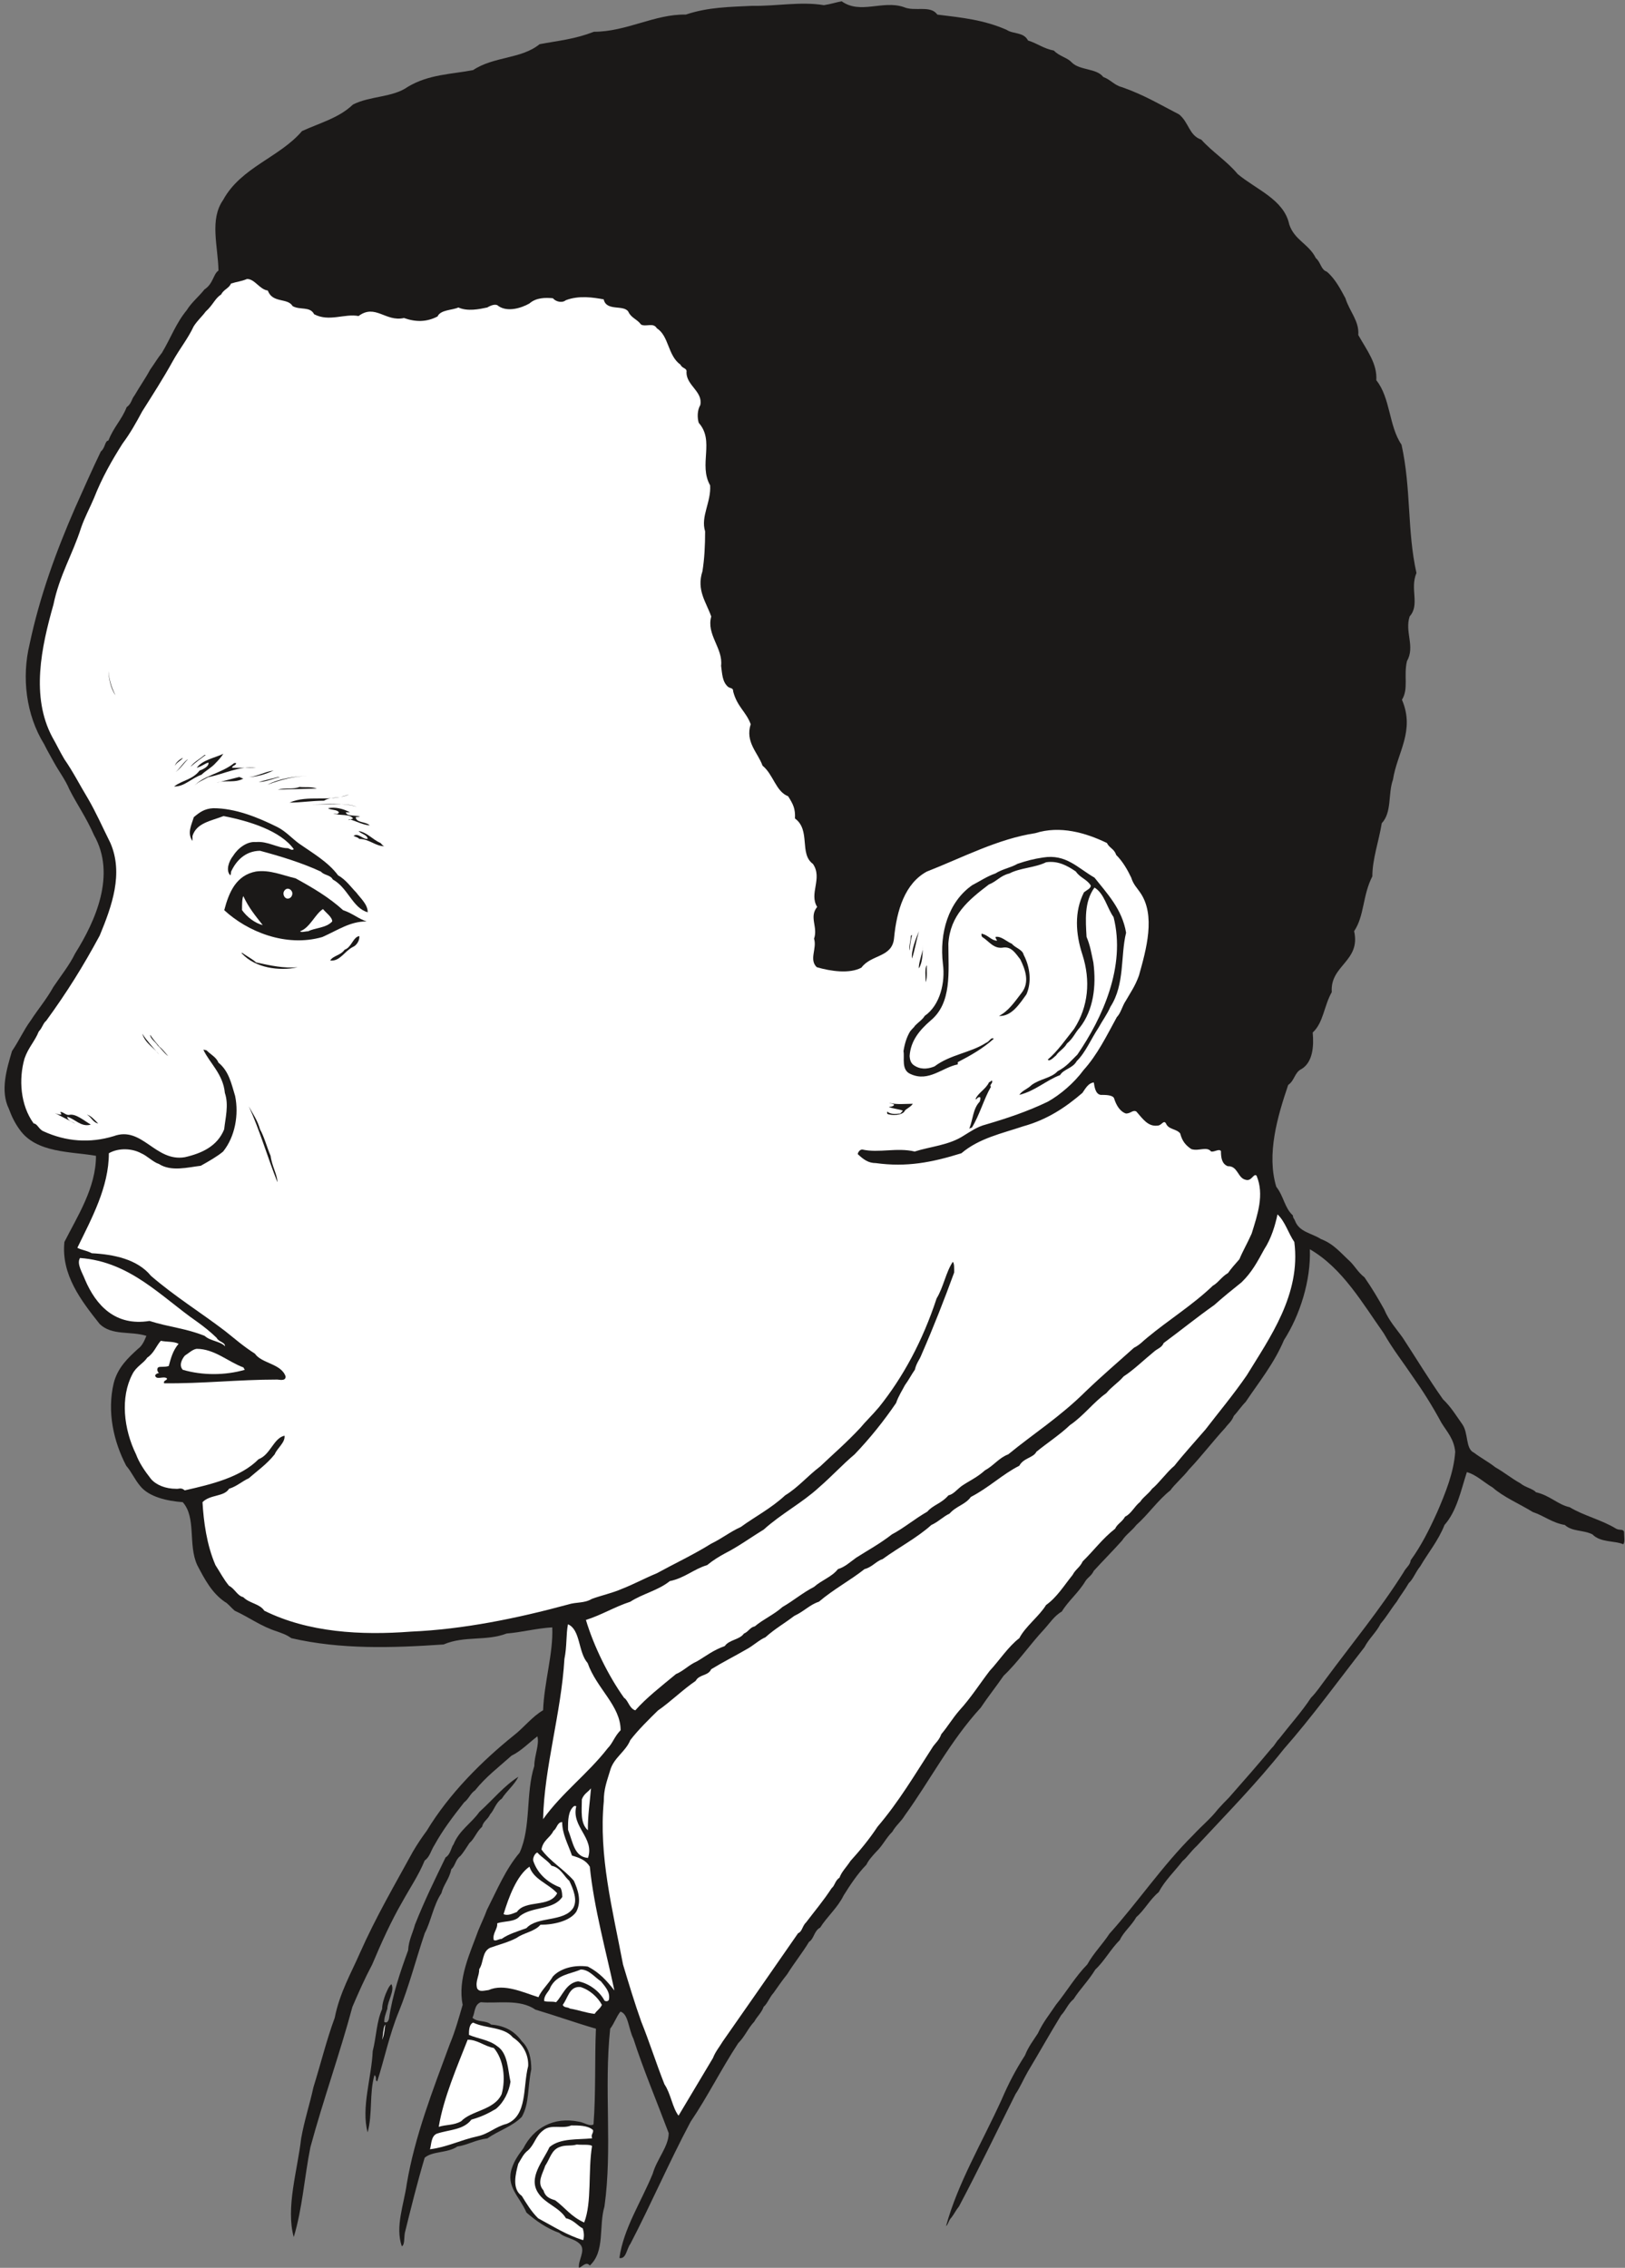 <svg xmlns="http://www.w3.org/2000/svg" xml:space="preserve" width="711.534" height="992.655" fill-rule="evenodd" stroke-linejoin="round" stroke-width="28.222" preserveAspectRatio="xMidYMid" version="1.2" viewBox="0 0 18826 26264"><rect x="0" y="0" width="18826" height="26264" fill="#808080" stroke="none"/><defs class="ClipPathGroup"><clipPath id="a" clipPathUnits="userSpaceOnUse"><path d="M0 0h18826v26264H0z"/></clipPath></defs><g class="SlideGroup"><g class="Slide" clip-path="url(#a)"><g class="Page"><g class="com.sun.star.drawing.ClosedBezierShape"><path fill="none" d="M53 15h18767v26250H53z" class="BoundingBox"/><path fill="#1B1918" d="M9751 15c216 154 473-15 716 66 130 58 313-26 392 88 294 36 538 61 802 176 79 53 196 23 249 124 114 36 175 92 300 117 61 66 157 81 206 137 94 94 287 66 365 168 92 35 127 96 219 119 261 92 437 201 660 315 115 94 115 244 257 292 134 148 298 249 422 399 216 180 536 295 597 582 59 183 229 228 308 391 58 48 58 134 127 157 101 84 167 219 216 308 48 155 162 264 149 426 102 181 221 331 209 524 165 205 144 530 292 746 114 516 63 994 173 1486-79 186 43 366-79 503-59 183 66 346-31 518-40 168 21 320-58 447 155 361-56 613-104 925-59 163-10 378-130 505-33 206-109 414-109 615-114 221-91 457-211 635 79 351-282 394-259 706-91 160-96 353-221 468 15 162 0 342-127 421-86 41-79 132-157 186-125 368-252 803-138 1179 89 114 94 242 193 333 0 30 11 30 23 58 49 135 193 145 300 214 150 58 219 150 343 264 56 58 91 124 163 180 91 132 157 244 228 371 56 135 145 229 216 330 163 249 295 470 465 711 96 92 155 193 221 285 79 107 35 287 140 335 78 59 172 109 246 168 107 61 185 127 289 185 59 49 150 64 181 104 162 36 256 145 391 173 163 99 373 147 538 249 44 23 79 0 92 36 0 58 13 124-10 144-97-43-262-17-356-114-104-53-234-30-320-109-150-26-241-107-371-150-147-91-343-175-465-284-101-59-193-150-299-178-69 211-115 449-259 612-71 180-188 320-282 480-56 69-79 145-132 193-49 86-92 135-140 216-71 91-114 170-186 254-50 101-134 170-187 272-305 391-613 815-933 1178-330 414-660 747-1009 1123-74 68-114 135-165 175-94 122-208 229-277 361-102 84-163 206-259 289-58 102-150 173-191 265-109 109-180 246-284 342-81 133-180 229-252 343-66 54-88 127-144 186-137 223-257 439-384 650-53 91-91 185-145 264-218 435-426 869-655 1301-35 43-53 83-86 127-36 35-36 78-64 101 137-500 419-970 643-1463 84-195 162-343 272-515 40-102 96-171 149-254 61-132 133-216 209-331 127-157 228-330 363-467 76-135 175-231 257-356 327-363 614-789 970-1143 106-114 198-185 287-299 44-49 85-92 128-135 170-193 333-378 493-571 43-41 55-79 86-107 132-170 264-315 371-478 66-66 114-142 170-215 307-415 630-806 902-1237 28-56 78-84 83-140 125-173 216-356 308-559 94-218 193-462 208-698-15-150-94-229-160-336-104-193-211-363-333-536-114-170-228-312-335-500-246-348-480-757-856-973 13 361-114 762-300 1052-114 271-294 492-444 716-48 48-92 114-137 162-26 67-66 92-99 138-144 157-278 332-420 482-74 94-168 173-216 242-145 114-259 282-394 401-58 74-119 109-165 180-114 127-229 242-328 351-28 58-63 71-94 114-84 142-198 229-277 358-86 48-144 140-205 206-163 175-308 386-468 536-91 132-183 246-266 371-354 386-590 848-879 1247-46 76-102 114-145 190-71 69-114 163-186 231-45 49-93 102-114 150-101 102-193 242-264 356-71 145-193 246-272 373-71 36-71 130-129 165-82 135-170 242-254 376-66 82-110 150-158 216-45 49-71 125-114 160-23 69-79 115-107 170-78 84-109 173-188 252-198 302-355 620-551 909-249 468-460 958-698 1415-44 58-49 180-127 163 48-343 251-646 386-976 48-170 185-315 185-470-137-365-295-739-409-1094-58-115-58-287-150-313-48 59-71 137-119 198-74 699 28 1385-66 2058-69 233 10 518-170 685-43-53-84 13-125 26-15-79 76-193 18-267-66-76-180-76-246-137-148-53-277-145-381-236-79-186-242-300-168-516 30-91 79-157 132-228 119-234 348-369 645-308 59 8 125 59 168 31 28-366 13-765 28-1108-244-71-462-150-701-221-183-127-442-68-633-86-78 30-66 122-96 180 58 56 155 26 216 79 167 13 277 84 355 193 89 84 110 206 110 325-44 208-21 396-110 551-114 115-269 158-398 249-143 18-234 79-348 94-115 79-287 51-379 130-89 300-157 576-230 871-10 61 0 137-35 155-79-229 25-485 58-726 93-549 299-1077 497-1613 66-158 109-318 150-458-61-299 88-602 180-858 35-86 71-158 101-241 120-237 216-470 379-663 135-295 68-686 170-1004 0-119 61-246 36-343-102 77-186 168-300 224-145 130-297 244-422 401-56 38-71 97-127 140-132 168-246 317-343 493-43 66-53 137-114 180-71 173-168 313-260 480-127 219-241 470-348 724-89 168-157 323-229 490-144 536-342 1090-487 1626-71 355-92 709-193 1041-94-343 43-769 86-1143 36-205 102-404 142-592 87-279 153-551 247-805 56-287 193-523 289-744 193-434 409-800 616-1179 48-83 114-180 160-241 262-434 645-813 1011-1107 109-84 216-221 338-290 12-325 119-660 106-960-180 10-358 58-528 71-241 92-488 23-731 127-598 41-1193 59-1764-73-66-46-104-54-163-77-193-61-320-162-493-241-50-43-78-84-114-102-152-104-236-266-320-426-109-237-8-549-168-729-182-13-391-61-492-186-66-78-99-162-163-236-147-282-223-625-145-955 46-183 168-295 282-399 49-35 74-94 97-150-186-58-399 0-541-137-216-272-447-571-409-950 150-297 366-627 366-998-290-51-691-30-884-303-54-74-92-150-125-241-103-209-25-463 36-669 89-132 132-238 216-353 94-144 180-241 264-391 89-132 185-251 251-386 237-378 478-914 219-1371-92-209-193-348-285-529-48-114-119-205-178-312-43-79-78-137-114-211-213-343-261-777-170-1156 119-564 312-1087 528-1582 102-229 198-445 298-653 53-43 45-122 88-127 61-157 155-241 211-386 59-43 54-91 92-137 66-114 124-193 180-297 58-82 89-137 137-196 102-170 163-343 287-493 56-91 140-157 206-241 102-66 102-180 162-218-5-282-106-590 54-818 206-379 655-493 914-798 219-99 427-152 590-307 200-102 457-79 637-206 242-145 507-145 755-193 239-160 559-127 770-300 229-43 401-56 630-144 378 0 704-206 1064-199 264-88 511-88 765-101 287 5 564-53 835-8 79-12 150-35 206-45Z"/></g><g class="com.sun.star.drawing.ClosedBezierShape"><path fill="none" d="M2678 163h13575v13357H2678z" class="BoundingBox"/><path fill="#1B1918" d="M9695 163c193 114 458 12 686 25 163 89 351 8 447 155 173-10 343 0 490 33 193 84 364 119 526 198 107 53 181 102 295 127 71 41 107 89 162 117 163 147 427 147 565 315 206 43 331 150 511 221 61 91 162 79 228 134 56 145 163 239 267 323 66 102 186 104 239 216 254 277 650 363 754 767 59 89 137 137 209 216 101 101 149 256 284 355 58 94 89 181 145 287 96 206 162 435 277 630 5 262 195 465 216 729 241 463 162 1042 256 1578-66 185 36 359-79 506-35 208 56 358-28 559-86 323 13 612-30 927-119 119-84 312-170 457 68 229-107 379-84 564-112 193-31 422-145 607-71 181-81 386-185 536-10 107 30 252-48 313-239 127-138 386-275 571-20 150-134 193-145 318 41 188-73 312-152 403-58 36-58 105-112 127-61 79-38 173-81 247-36 150-48 241-102 378-22 120 8 247-45 325-82 0-82 79-140 92-23-61-31-114-89-132-33-31-74 0-74-38-17-59-22-110-73-132-115 25-173-11-252-36-48 13-96 25-119 0-71-79-56-193-163-216-56-53-132-101-216-56-55 26-99 3-127-12-38-54-55-100-121-125-72 0-138 13-161-43-35-59-83-61-116-114-36-28-95-6-113-49-104-259 133-373 191-581 49-49 74-127 110-176 223-386 401-889 302-1348-31-137-109-204-170-310-110-181-193-333-343-478-194-150-494-208-753-208-264 81-549 89-782 229-323 124-666 208-879 457-181 173-173 472-259 686 0 58-5 114-51 114-69 5-163 0-180 71-56 36-97 127-171 124 8-35-106-35-185-33-43 16-79 16-104-12 56-193-31-422 79-559-59-127-92-211-31-356 0-91-48-139-71-216-66-68-8-170-71-231 5-124-31-228-114-307 15-46 45-58 27-107-58-30-78-89-106-132-122-96-193-206-259-355-71-36-71-120-127-163-84-124-5-229-49-343-71-89-127-180-193-282 13-61-10-132-48-150-58-25-76-48-94-96 0-158-7-285-101-422 28-317-206-500-115-814 71-238-51-546 84-751 46-196-135-366-48-529 35-124 0-272-56-368-31-41-58-99-31-125 56-121-27-264-58-355-35-43-91-53-91-94 7-43 56-74 30-109-101-92-228-135-259-285 20-96-71-96-84-162-58-59-106-102-162-125-110 23-138-56-193-91-54-61-89-127-181-137-66 10-114 0-142-39-20-53-79-58-114-58-97 41-158-36-214-36-66 41-162 36-216 77-114-59-233-49-355-16-81 89-209 82-314 82-137-107-340 78-475-28-137-8-208 106-307 76-63 36-142 99-226 86-188-35-381 0-513-127-155 107-318 49-475 107-107 13-198-15-257-84-55-66-200 0-228-112-158 23-198-99-307-134-56-79-140-137-234-150-20 23-56 30-74 23-83-186-105-424-56-653 33-117 115-218 206-284 86-59 137-107 229-138 264-231 546-452 878-566 79-58 150-109 216-155 493-38 856-368 1342-356 66-55 170-43 223-104 191-30 379-48 519-185 102-76 203 0 310-59 231-78 483-109 699-134 144-54 259-89 398-127 402-18 732-202 1123-112 236-90 470-43 699-48 66-20 104-8 149-20Z"/></g><g class="com.sun.star.drawing.ClosedBezierShape"><path fill="none" d="M246 3231h14354v16578H246z" class="BoundingBox"/><path fill="#FFF" d="M2862 3231c91 0 144 121 241 134 53 150 229 81 287 180 86 49 201 0 249 94 173 92 353-10 515 21 194-145 313 71 526 23 137 48 262 48 389-18 35-79 170-71 241-104 107 48 241 20 335 0 39-23 100-49 130-16 107 72 264 23 358-30 79-69 183-69 272-61 35 41 107 58 150 23 152-59 325-31 439-10 31 142 229 58 285 142 33 74 101 86 148 150 61 30 140-28 183 43 142 91 124 315 274 422 21 48 79 35 69 89 0 152 193 223 160 378-36 61-36 147-18 206 188 211-5 482 132 724 13 195-112 360-58 533 0 163-8 320-31 462-71 219 43 356 102 524-59 210 139 368 114 571 13 92 13 188 84 246 30 18 56 8 56 51 46 178 150 234 203 379-66 208 84 330 137 480 127 104 153 299 297 355 59 94 84 143 79 257 185 135 46 409 208 526 115 167-48 343 49 498-97 119 12 233-36 368 36 114-61 241 31 330 162 48 383 79 518 5 114-155 358-114 378-343 31-325 127-632 379-769 416-163 823-379 1257-445 287-91 584-5 830 114 28 59 84 66 107 138 79 78 135 180 175 264 23 78 74 127 102 170 185 264 71 663-13 963-45 124-94 190-150 288-45 66-58 144-106 193-122 223-224 434-386 614-110 150-272 287-414 366-237 114-475 193-717 264-101 26-175 79-254 127-172 114-388 127-571 186-208-49-414 20-607-23-36 0-53 43-53 53 66 61 121 104 210 104 356 49 648-7 991-114 206-175 470-229 716-312 285-79 496-224 686-387 38-55 69-114 132-121 8 50 18 134 79 144 56 0 145 0 157 43 23 74 66 150 137 173 56 0 79-46 120-23 74 84 134 176 244 163 50 0 71-71 99-25 30 73 122 60 165 116 23 89 63 137 129 181 87 28 178-36 229 28 43 7 91-36 114-5 0 83 13 149 79 175 117-5 114 137 206 157 71 23 91-78 127-48 94 221 10 457-56 671-48 109-102 200-142 297-51 58-99 112-132 160-74 43-115 114-176 147-236 226-513 396-764 605-48 38-79 78-150 114-180 162-366 320-559 505-297 295-607 491-897 729-109 41-170 132-271 186-92 84-193 127-272 183-58 45-94 94-150 106-84 97-178 110-244 188-147 84-272 191-411 264-137 107-282 186-414 270-74 53-132 109-211 132-71 91-188 127-277 206-137 71-234 157-366 233-96 87-228 145-320 224-58 12-71 61-127 84-48 71-172 71-221 144-137 49-216 115-320 176-101 45-155 111-246 149-175 145-343 275-471 420-71-23-81-115-130-145-180-252-350-595-442-902 183-58 328-150 514-211 145-94 321-129 458-239 172-35 277-139 432-185 68-56 139-99 205-135 155-78 300-185 450-276 206-186 444-308 640-488 150-130 277-269 414-384 180-188 338-386 480-594 30-86 71-145 102-206 48-66 78-127 116-180 18-79 54-114 77-175 139-318 264-638 378-950 0-54 3-102-15-125-79 115-109 295-188 424-163 496-391 915-668 1260-79 94-158 168-216 239-163 175-318 307-465 447-150 114-256 244-406 335-165 153-351 247-513 366-125 56-221 135-343 193-203 127-422 229-630 343-158 66-255 122-410 183-104 46-241 76-343 114-91 54-175 33-279 66-590 160-1212 287-1816 313-582 45-1192 10-1700-242-56-83-170-83-244-157-71-18-94-94-165-132-63-76-104-158-157-239-102-236-137-505-150-729 89-91 251-61 307-155 94-30 150-86 229-122 102-89 208-162 300-277 30-73 124-137 114-216-127 28-163 221-300 272-206 209-548 292-856 361-43-38-71-13-101-18-120 0-229-43-290-114-76-97-137-188-173-285-144-294-183-660-43-927 43-89 127-124 173-193 79-53 104-137 157-195 72 15 150 5 206 35-68 79-91 173-114 257-56 18-109 0-127 20-18 36 13 66 18 58-18 8-36 8-49 31 13 61 102 0 138 36 0 25-46 20-34 55 442 5 859-43 1311-43 59 8 97 8 97-35-49-150-277-150-356-265-135-86-229-170-348-264-279-213-579-398-856-637-157-193-432-249-686-262-66-35-114-35-167-63 167-343 365-704 365-1095 115-66 272-56 374 0 71 30 137 102 206 124 142 92 335 39 485 21 91-51 193-109 259-165 139-173 183-427 139-643-43-140-71-287-193-386-25-64-91-94-137-142-25-8-38-8-38-8 69 150 229 282 249 500 48 140 5 295-8 422-78 193-254 277-457 323-343 56-493-366-823-244-277 84-553 63-813-56-55-23-71-89-114-91-156-214-174-516-106-752 45-130 119-198 165-313 43-45 50-96 86-124 241-331 427-629 620-987 142-343 277-719 124-1072-96-193-167-355-259-513-94-155-173-312-274-457-56-94-92-173-140-256-251-470-127-1042 13-1535 71-343 221-579 320-889 46-132 101-228 150-345 94-239 208-437 330-630 91-122 157-241 228-373 125-198 242-379 356-585 79-142 173-256 241-401 46-71 102-119 138-170 88-79 109-155 180-198 28-59 91-71 114-127 71-23 114-23 186-53Z"/></g><g class="com.sun.star.drawing.ClosedBezierShape"><path fill="none" d="M1257 7772h82v280h-82z" class="BoundingBox"/><path fill="#1B1918" d="M1257 7772c5 92 36 194 80 278-54-72-80-206-80-278Z"/></g><g class="com.sun.star.drawing.ClosedBezierShape"><path fill="none" d="M2017 8730h571v380h-571z" class="BoundingBox"/><path fill="#1B1918" d="M2587 8730c-22 35-53 71-88 106-49 56-116 88-164 136-127 46-194 137-318 137 88-71 216-79 295-185 48-17 114-52 102-93-43 13-69 41-135 61 66-91 207-114 308-162Z"/></g><g class="com.sun.star.drawing.ClosedBezierShape"><path fill="none" d="M2207 8743h178v139h-178z" class="BoundingBox"/><path fill="#1B1918" d="M2383 8743c-61 45-121 89-176 138 38-56 105-88 163-138h13Z"/></g><g class="com.sun.star.drawing.ClosedBezierShape"><path fill="none" d="M2026 8775h94v94h-94z" class="BoundingBox"/><path fill="#1B1918" d="M2119 8776c-20 33-70 49-92 92 7-36 56-75 92-92Z"/></g><g class="com.sun.star.drawing.ClosedBezierShape"><path fill="none" d="M2035 8793h144v150h-144z" class="BoundingBox"/><path fill="#1B1918" d="M2178 8793c-46 43-80 100-143 148 40-33 107-133 143-148Z"/></g><g class="com.sun.star.drawing.ClosedBezierShape"><path fill="none" d="M2242 8837h727v274h-727z" class="BoundingBox"/><path fill="#1B1918" d="M2736 8837c0 30-53 30-45 55h277c-199-25-369 73-555 108-66 38-127 57-170 110 104-128 321-151 470-273h23Z"/></g><g class="com.sun.star.drawing.ClosedBezierShape"><path fill="none" d="M2863 8923h310v78h-310z" class="BoundingBox"/><path fill="#1B1918" d="M3171 8923c-92 41-194 77-308 77 101 0 194-60 308-77Z"/></g><g class="com.sun.star.drawing.ClosedBezierShape"><path fill="none" d="M3099 8987h474v101h-474z" class="BoundingBox"/><path fill="#1B1918" d="M3572 8987c-168 0-311 43-473 100 137-70 323-100 473-100Z"/></g><g class="com.sun.star.drawing.ClosedBezierShape"><path fill="none" d="M2507 8999h314v68h-314z" class="BoundingBox"/><path fill="#1B1918" d="M2769 8999c15 0 36 17 51 17-99 57-209 13-313 50l262-67Z"/></g><g class="com.sun.star.drawing.ClosedBezierShape"><path fill="none" d="M2997 8999h247v58h-247z" class="BoundingBox"/><path fill="#1B1918" d="M3219 8999h23c-79 18-163 57-245 57l222-57Z"/></g><g class="com.sun.star.drawing.ClosedBezierShape"><path fill="none" d="M3218 9114h454v32h-454z" class="BoundingBox"/><path fill="#1B1918" d="M3470 9114c69 7 135-5 201 18l-453 13c88-24 172 0 252-31Z"/></g><g class="com.sun.star.drawing.ClosedBezierShape"><path fill="none" d="M3355 9200h688v96h-688z" class="BoundingBox"/><path fill="#1B1918" d="M4042 9200c-94 51-209 22-288 73-139 0-265 22-399 22 216-95 458 0 687-95Z"/></g><g class="com.sun.star.drawing.ClosedBezierShape"><path fill="none" d="M3614 9311h520v34h-520z" class="BoundingBox"/><path fill="#1B1918" d="M3784 9316c107 0 234-15 349 27-171-50-349-27-519-27h170Z"/></g><g class="com.sun.star.drawing.ClosedBezierShape"><path fill="none" d="M2199 9360h2062v1206H2199z" class="BoundingBox"/><path fill="#1B1918" d="M2471 9360c254 0 513 104 742 218 95 48 163 125 244 186 163 115 343 216 460 374 89 48 155 143 211 199 53 71 132 137 132 228-175-48-229-284-404-379-30-56-101-48-137-91-218-102-478-181-707-242-173 3-277 117-335 242 0 22-8 43-8 43-58-56-15-168 30-224 56-91 163-172 265-162 139-13 254 71 369 71 30 7 43 30 71 12-150-211-511-326-814-384-150 58-312 79-360 230v58c-65-90-11-186 15-275 66-56 124-99 226-104Z"/></g><g class="com.sun.star.drawing.ClosedBezierShape"><path fill="none" d="M3800 9354h485v206h-485z" class="BoundingBox"/><path fill="#1B1918" d="M3800 9360c81-17 176 5 255 48h-49c13 49 104 30 164 49-14 8-37 0-49 8 7 66 115 48 163 94-79-5-156-49-235-71 107-50-109 48 41-8-35-59-150-29-230-59 21 0 54 17 67-13-23-36-94-23-127-48Z"/></g><g class="com.sun.star.drawing.ClosedBezierShape"><path fill="none" d="M4097 9624h355v177h-355z" class="BoundingBox"/><path fill="#1B1918" d="M4155 9624c104 20 158 97 255 140 18 23 30 31 41 36-102 0-173-84-288-84-21-24-54-24-66-37 58-35 101 42 162 37 0-49-79-57-104-92Z"/></g><g class="com.sun.star.drawing.ClosedBezierShape"><path fill="none" d="M10467 9924h2580v2758h-2580z" class="BoundingBox"/><path fill="#1B1918" d="M12083 9931c267-43 399 119 597 233 145 183 320 364 366 638-66 267-13 598-181 857-40 91-94 162-137 241-91 137-150 287-254 389-46 84-150 91-193 162-162 61-287 183-472 229 35-53 94-66 142-114 96-72 228-79 302-160 107-56 150-117 229-193 289-422 564-1020 419-1592-76-106-107-274-221-342-122 165-102 386-92 571 44 104 56 193 79 297 36 276 0 552-157 753-59 64-71 119-150 186-31 58-94 88-125 137-25 20-78 78-96 48 114-97 208-234 305-356 165-256 193-558 96-859-79-241-96-498 18-722 30-25 79-43 79-78-41-71-127-92-173-163-104-71-211-127-345-107-130 64-300 64-426 130-104 25-144 91-236 127-241 183-449 356-470 686 0 330 43 687-208 892-122 107-229 229-241 409 5 71 28 97 71 120 78 43 162 23 218 0 181-137 419-158 595-272 43-15 58-71 91-48-127 114-267 193-417 271v26c-180 35-337 208-546 112-113-46-68-191-83-265 15-96 40-167 76-228 23-31 53-54 56-66 45-46 88-71 114-115 180-124 239-391 211-600-43-361 63-721 340-914 86-44 170-102 267-135 84-53 178-66 257-112 104-35 183-56 295-73Z"/></g><g class="com.sun.star.drawing.ClosedBezierShape"><path fill="none" d="M2598 10089h1650v803H2598z" class="BoundingBox"/><path fill="#1B1918" d="M2966 10093c160-22 305 43 458 79 208 114 389 222 551 369 109 36 181 102 272 130-193 0-330 100-513 181-425 122-872-66-1136-311 55-211 139-405 368-448Z"/></g><g class="com.sun.star.drawing.ClosedBezierShape"><path fill="none" d="M2929 10234h659v475h-659z" class="BoundingBox"/><path fill="#1B1918" d="M3012 10234c79 0 158 45 242 45 67 116 247 69 331 149 20 137-127 216-193 265-107 35-209 0-265-49-102-79-173-229-198-344 5-56 68-56 83-66Z"/></g><g class="com.sun.star.drawing.ClosedBezierShape"><path fill="none" d="M2804 10377h241v338h-241z" class="BoundingBox"/><path fill="#FFF" d="M2819 10378c64 137 135 221 225 336-90-23-182-92-240-174 0-56 0-135 15-162Z"/></g><g class="com.sun.star.drawing.ClosedBezierShape"><path fill="none" d="M3477 10528h373v267h-373z" class="BoundingBox"/><path fill="#FFF" d="M3742 10528c36 45 107 93 107 143-71 78-199 73-278 114-34 0-82 18-94 0 115-41 173-199 265-257Z"/></g><g class="com.sun.star.drawing.ClosedBezierShape"><path fill="none" d="M10564 10785h83v317h-83z" class="BoundingBox"/><path fill="#1B1918" d="M10646 10785c-28 97-49 224-80 316-14-87 52-250 80-316Z"/></g><g class="com.sun.star.drawing.ClosedBezierShape"><path fill="none" d="M10535 10828h34v182h-34z" class="BoundingBox"/><path fill="#1B1918" d="M10567 10828c-15 53-24 115-29 181-12-43 14-115 14-169 10-12 15-12 15-12Z"/></g><g class="com.sun.star.drawing.ClosedBezierShape"><path fill="none" d="M11369 10812h561v956h-561z" class="BoundingBox"/><path fill="#1B1918" d="M11379 10815c66 13 109 79 171 79 0-13-12-13-18-43 64-15 133 56 191 79 38 48 123 66 136 127 76 144 94 318 33 458-82 114-174 259-319 251 114-58 188-172 260-264 102-127 43-278-13-392-59-76-102-145-191-137-117 23-171-74-250-122-12-15-12-47 0-36Z"/></g><g class="com.sun.star.drawing.ClosedBezierShape"><path fill="none" d="M3825 10840h340v286h-340z" class="BoundingBox"/><path fill="#1B1918" d="M4163 10841c5 53-35 110-73 125-98 48-151 171-265 158 35-58 121-58 167-125 80-25 98-148 171-158Z"/></g><g class="com.sun.star.drawing.ClosedBezierShape"><path fill="none" d="M10645 10940h47v277h-47z" class="BoundingBox"/><path fill="#1B1918" d="M10690 10949c0 85 0 198-45 266-4-56 31-145 45-220v-46Z"/></g><g class="com.sun.star.drawing.ClosedBezierShape"><path fill="none" d="M2799 11033h651v189h-651z" class="BoundingBox"/><path fill="#1B1918" d="M2804 11034c48 35 125 76 163 112 173 38 318 69 481 56-219 48-494 5-644-158-12 0 0-10 0-10Z"/></g><g class="com.sun.star.drawing.ClosedBezierShape"><path fill="none" d="M10721 11178h19v199h-19z" class="BoundingBox"/><path fill="#1B1918" d="M10738 11179c-6 59 9 130-14 197 0-59-13-170 14-197Z"/></g><g class="com.sun.star.drawing.ClosedBezierShape"><path fill="none" d="M1648 11971h195v243h-195z" class="BoundingBox"/><path fill="#1B1918" d="M1648 11971c48 78 125 158 194 242-56-79-159-128-194-242Z"/></g><g class="com.sun.star.drawing.ClosedBezierShape"><path fill="none" d="M1740 11984h210v248h-210z" class="BoundingBox"/><path fill="#1B1918" d="M1740 11984c33 53 71 93 107 138 43 35 66 71 102 109-46-31-79-86-121-122-30-47-88-80-88-125Z"/></g><g class="com.sun.star.drawing.ClosedBezierShape"><path fill="none" d="M11229 12512h268v561h-268z" class="BoundingBox"/><path fill="#1B1918" d="M11489 12512c25 30-36 55-8 73-81 138-131 326-222 475-13 0-30 12-30 12 43-106 43-234 121-313 11-31 11-53 0-53-33 0-33 35-48 22 28-71 121-115 156-194 18-5 31-22 31-22Z"/></g><g class="com.sun.star.drawing.ClosedBezierShape"><path fill="none" d="M10277 12771h299v143h-299z" class="BoundingBox"/><path fill="#1B1918" d="M10297 12771c92 25 186 12 278 12-22 36-79 60-92 80-23 58-164 58-204 36-4-13 0-26 0-26 40 38 110 26 151 23 22-23 30-33 30-33-48-20-107-20-163-44 22-5 48 0 61-23 0-13-36-13-61-25Z"/></g><g class="com.sun.star.drawing.ClosedBezierShape"><path fill="none" d="M2883 12814h332v878h-332z" class="BoundingBox"/><path fill="#1B1918" d="M2883 12814c45 83 101 162 129 264 52 94 80 209 123 308 13 114 79 221 79 305-115-290-207-608-331-877Z"/></g><g class="com.sun.star.drawing.ClosedBezierShape"><path fill="none" d="M10429 12814h79v1h-79z" class="BoundingBox"/><path fill="#FFF" d="M10429 12814h78-78Z"/></g><g class="com.sun.star.drawing.ClosedBezierShape"><path fill="none" d="M612 12878h441v155H612z" class="BoundingBox"/><path fill="#1B1918" d="M612 12878c30 18 73 33 99 30-3-10-3-12-13-30 35-4 66 43 107 33 74-15 168 67 247 113-112 35-191-72-275-90 15 54 64 54 95 79l-260-135Z"/></g><g class="com.sun.star.drawing.ClosedBezierShape"><path fill="none" d="M1006 12908h132v104h-132z" class="BoundingBox"/><path fill="#1B1918" d="M1006 12908c46 12 84 56 131 103-59-10-82-78-131-103Z"/></g><g class="com.sun.star.drawing.ClosedBezierShape"><path fill="none" d="M6982 14064h8025v10439H6982z" class="BoundingBox"/><path fill="#FFF" d="M14800 14064c89 83 124 215 195 320 79 607-287 1112-551 1544-157 228-330 434-478 627-119 138-256 288-360 420-89 74-181 204-259 267-46 64-102 94-137 150-72 58-102 137-176 173-33 61-90 83-115 139-147 115-246 252-376 379-33 71-81 89-117 157-101 125-180 257-307 348-81 132-239 247-310 384-127 96-236 264-343 378-114 148-218 313-350 457-84 97-132 183-211 277-23 66-66 102-94 140-214 330-394 638-645 932-92 140-198 269-313 396-48 74-101 122-127 193-53 36-53 92-91 122-99 151-191 258-295 395-46 43-46 109-94 127-298 429-585 843-872 1252-43 71-86 120-114 193-145 242-272 455-399 668-71-91-89-254-163-363-101-256-172-485-269-726-74-206-150-458-211-661-122-640-283-1261-223-1890 0-145 35-229 73-356 41-150 178-216 234-353 89-117 224-249 320-343 150-104 287-241 437-343 43-79 145-56 180-135 135-83 277-154 404-228 79-41 155-114 224-142 114-102 217-158 336-249 109-49 180-130 284-163 173-147 359-244 529-378 89-23 137-94 208-115 188-137 399-246 566-396 79-35 135-96 211-132 79-89 181-102 247-193 211-109 368-264 561-361 48-91 163-91 198-162 132-107 274-199 389-309 157-106 277-269 421-370 66-79 140-122 200-193 121-79 228-186 350-285 36-35 94-48 114-102 209-154 386-299 585-439 106-94 203-173 317-264 119-114 185-239 264-384 79-119 127-277 153-403Z"/></g><g class="com.sun.star.drawing.ClosedBezierShape"><path fill="none" d="M914 14569h1695v1023H914z" class="BoundingBox"/><path fill="#FFF" d="M927 14569c584 43 943 452 1352 735 92 66 163 124 231 190 23 48 97 48 97 97-56-59-170-59-236-120-221-89-414-101-639-173-396 64-620-180-747-478-30-79-100-185-58-251Z"/></g><g class="com.sun.star.drawing.ClosedBezierShape"><path fill="none" d="M2094 15621h743v294h-743z" class="BoundingBox"/><path fill="#FFF" d="M2278 15621c207 0 364 150 543 216 0 4 15 27 15 27-229 66-491 66-718 0-47-49-13-121 23-164 48-31 89-72 137-79Z"/></g><g class="com.sun.star.drawing.ClosedBezierShape"><path fill="none" d="M6292 18811h899v2258h-899z" class="BoundingBox"/><path fill="#FFF" d="M6580 18811c147 63 116 322 228 449 104 296 382 494 382 778-71 71-91 150-150 209-229 295-528 514-748 821 12-598 210-1228 247-1856 30-145 18-287 41-401Z"/></g><g class="com.sun.star.drawing.ClosedBezierShape"><path fill="none" d="M4234 20577h1774v4119H4234z" class="BoundingBox"/><path fill="#1B1918" d="M6006 20577c-50 99-134 162-193 254-68 43-91 137-134 180-31 66-79 79-94 145-67 61-88 139-146 188-38 58-71 111-104 149-59 41-59 115-107 155-23 115-89 176-114 277-92 137-122 330-193 463-102 303-186 628-301 910-109 264-168 554-249 805-33-5 3-43-33-71-61 216-20 449-79 663-77-285 46-635 59-940 43-170 43-338 109-488 0-61 23-127 41-175 20-41 30-79 66-114 43 73-46 198-46 284-20 61-38 107-36 155 33 18 46-12 54-35 40-277 132-549 222-794 7-122 56-206 79-297 114-287 233-528 355-780 59-35 66-122 92-150 66-165 208-246 299-376 169-154 288-304 453-408Z"/></g><g class="com.sun.star.drawing.ClosedBezierShape"><path fill="none" d="M6739 20711h110v487h-110z" class="BoundingBox"/><path fill="#FFF" d="M6847 20711c-13 160-39 323-36 486-92-82-70-229-70-359 26-67 70-82 106-127Z"/></g><g class="com.sun.star.drawing.ClosedBezierShape"><path fill="none" d="M6581 20915h247v603h-247z" class="BoundingBox"/><path fill="#FFF" d="M6676 20919c-59 241 215 364 136 598-159-13-172-175-231-326-1-109 0-216 67-272 13-9 28 0 28 0Z"/></g><g class="com.sun.star.drawing.ClosedBezierShape"><path fill="none" d="M5521 21102h1598v2030H5521z" class="BoundingBox"/><path fill="#FFF" d="M6513 21102c0 137 66 251 114 388 92 26 163 56 206 128 48 478 193 998 285 1434-87-110-170-206-308-277-162-23-320 23-404 114-55 92-133 158-168 241-175-55-399-162-577-83-51 5-109 28-134-21-22-84 25-137 25-221 53-78 31-201 125-247 104-38 205-61 307-114 84-61 211-74 277-153 163 0 344-46 415-150 66-124 18-259-28-360-109-127-282-230-375-362 18-109 103-137 139-216 43-30 43-101 101-101Z"/></g><g class="com.sun.star.drawing.ClosedBezierShape"><path fill="none" d="M5717 21455h947v1019h-947z" class="BoundingBox"/><path fill="#FFF" d="M6226 21455c48 55 124 96 163 152 110 23 145 125 206 174 46 96 99 223 46 315-107 166-415 94-542 234-109 41-204 66-288 125-36 0-69 30-91 12-17-78 48-127 40-193 79-28 207-12 263-84 147-115 388-66 491-221 0-44-10-115-36-115-138-56-252-158-300-303-8-41 25-94 48-96Z"/></g><g class="com.sun.star.drawing.ClosedBezierShape"><path fill="none" d="M5833 21618h623v560h-623z" class="BoundingBox"/><path fill="#FFF" d="M6134 21618c48 150 217 194 321 308-89 171-366 71-467 217-48 18-106 48-154 25 60-199 154-449 300-550Z"/></g><g class="com.sun.star.drawing.ClosedBezierShape"><path fill="none" d="M6304 22808h754v381h-754z" class="BoundingBox"/><path fill="#FFF" d="M6728 22809c96 0 163 91 234 137 54 67 110 128 92 214-13 28-56 15-56 0-61-109-186-194-301-214-139 20-183 171-255 242-53-13-91 0-137-13-7-71 61-114 71-160 79-151 230-151 352-206Z"/></g><g class="com.sun.star.drawing.ClosedBezierShape"><path fill="none" d="M6520 23012h454v312h-454z" class="BoundingBox"/><path fill="#FFF" d="M6725 23012c108 33 199 117 248 206-18 44-56 62-84 105-104-12-197-48-286-61-25-21-71-7-83-44 58-78 73-194 175-206h30Z"/></g><g class="com.sun.star.drawing.ClosedBezierShape"><path fill="none" d="M4981 23424h1140v1468H4981z" class="BoundingBox"/><path fill="#FFF" d="M5481 23424c148 71 359 48 461 172 122 79 183 207 177 331-63 247-7 572-248 669-138 36-204 115-339 145-198 43-358 127-551 150 17-46 10-150 78-180 145-49 308-41 402-163 122-36 186-67 285-125 94-79 150-198 168-313-31-144-31-333-153-412-94-76-234-89-328-132 0-49 0-120 48-142Z"/></g><g class="com.sun.star.drawing.ClosedBezierShape"><path fill="none" d="M4427 23447h39v177h-39z" class="BoundingBox"/><path fill="#FFF" d="M4464 23447c-11 60-11 120-37 176 13-56 13-151 37-176Z"/></g><g class="com.sun.star.drawing.ClosedBezierShape"><path fill="none" d="M5083 23622h754v1010h-754z" class="BoundingBox"/><path fill="#FFF" d="M5418 23622c115 0 194 76 303 96 114 132 140 356 91 534-86 188-350 188-470 315-89 49-168 36-259 64 55-335 215-702 335-1009Z"/></g><g class="com.sun.star.drawing.ClosedBezierShape"><path fill="none" d="M5969 24615h904v1331h-904z" class="BoundingBox"/><path fill="#FFF" d="M6618 24615c79 0 191-2 252 53 8 40-28 48-10 96-163 18-369-5-494 102-74 163-255 356-127 537 79 119 241 160 318 287 92 20 138 91 194 117 17 53 17 101 5 137-194-61-344-158-522-254-80-79-136-173-189-259-118-81-71-258-41-372 41-66 59-114 115-157 77-72 85-163 173-229 92-78 221-13 326-58Z"/></g><g class="com.sun.star.drawing.ClosedBezierShape"><path fill="none" d="M6259 24836h602v904h-602z" class="BoundingBox"/><path fill="#FFF" d="M6683 24836c60 7 151-5 176 17-48 291 0 652-91 886-151-66-222-173-336-257-70-21-116-44-136-115-83-91-5-200 20-284 59-90 72-181 164-217 76-30 124-8 203-30Z"/></g><g class="com.sun.star.drawing.ClosedBezierShape"><path fill="none" d="M3048 10234h388v434h-388z" class="BoundingBox"/><path fill="#1B1918" d="M3242 10234c101 0 193 96 193 216 0 126-92 217-193 217-108 0-194-91-194-217 0-120 86-216 194-216Z"/></g><g class="com.sun.star.drawing.ClosedBezierShape"><path fill="none" d="M3284 10292h104v116h-104z" class="BoundingBox"/><path fill="#FFF" d="M3333 10292c31 0 54 30 54 55 0 32-23 60-54 60-27 0-49-28-49-60 0-25 22-55 49-55Z"/></g></g></g></g></svg>
